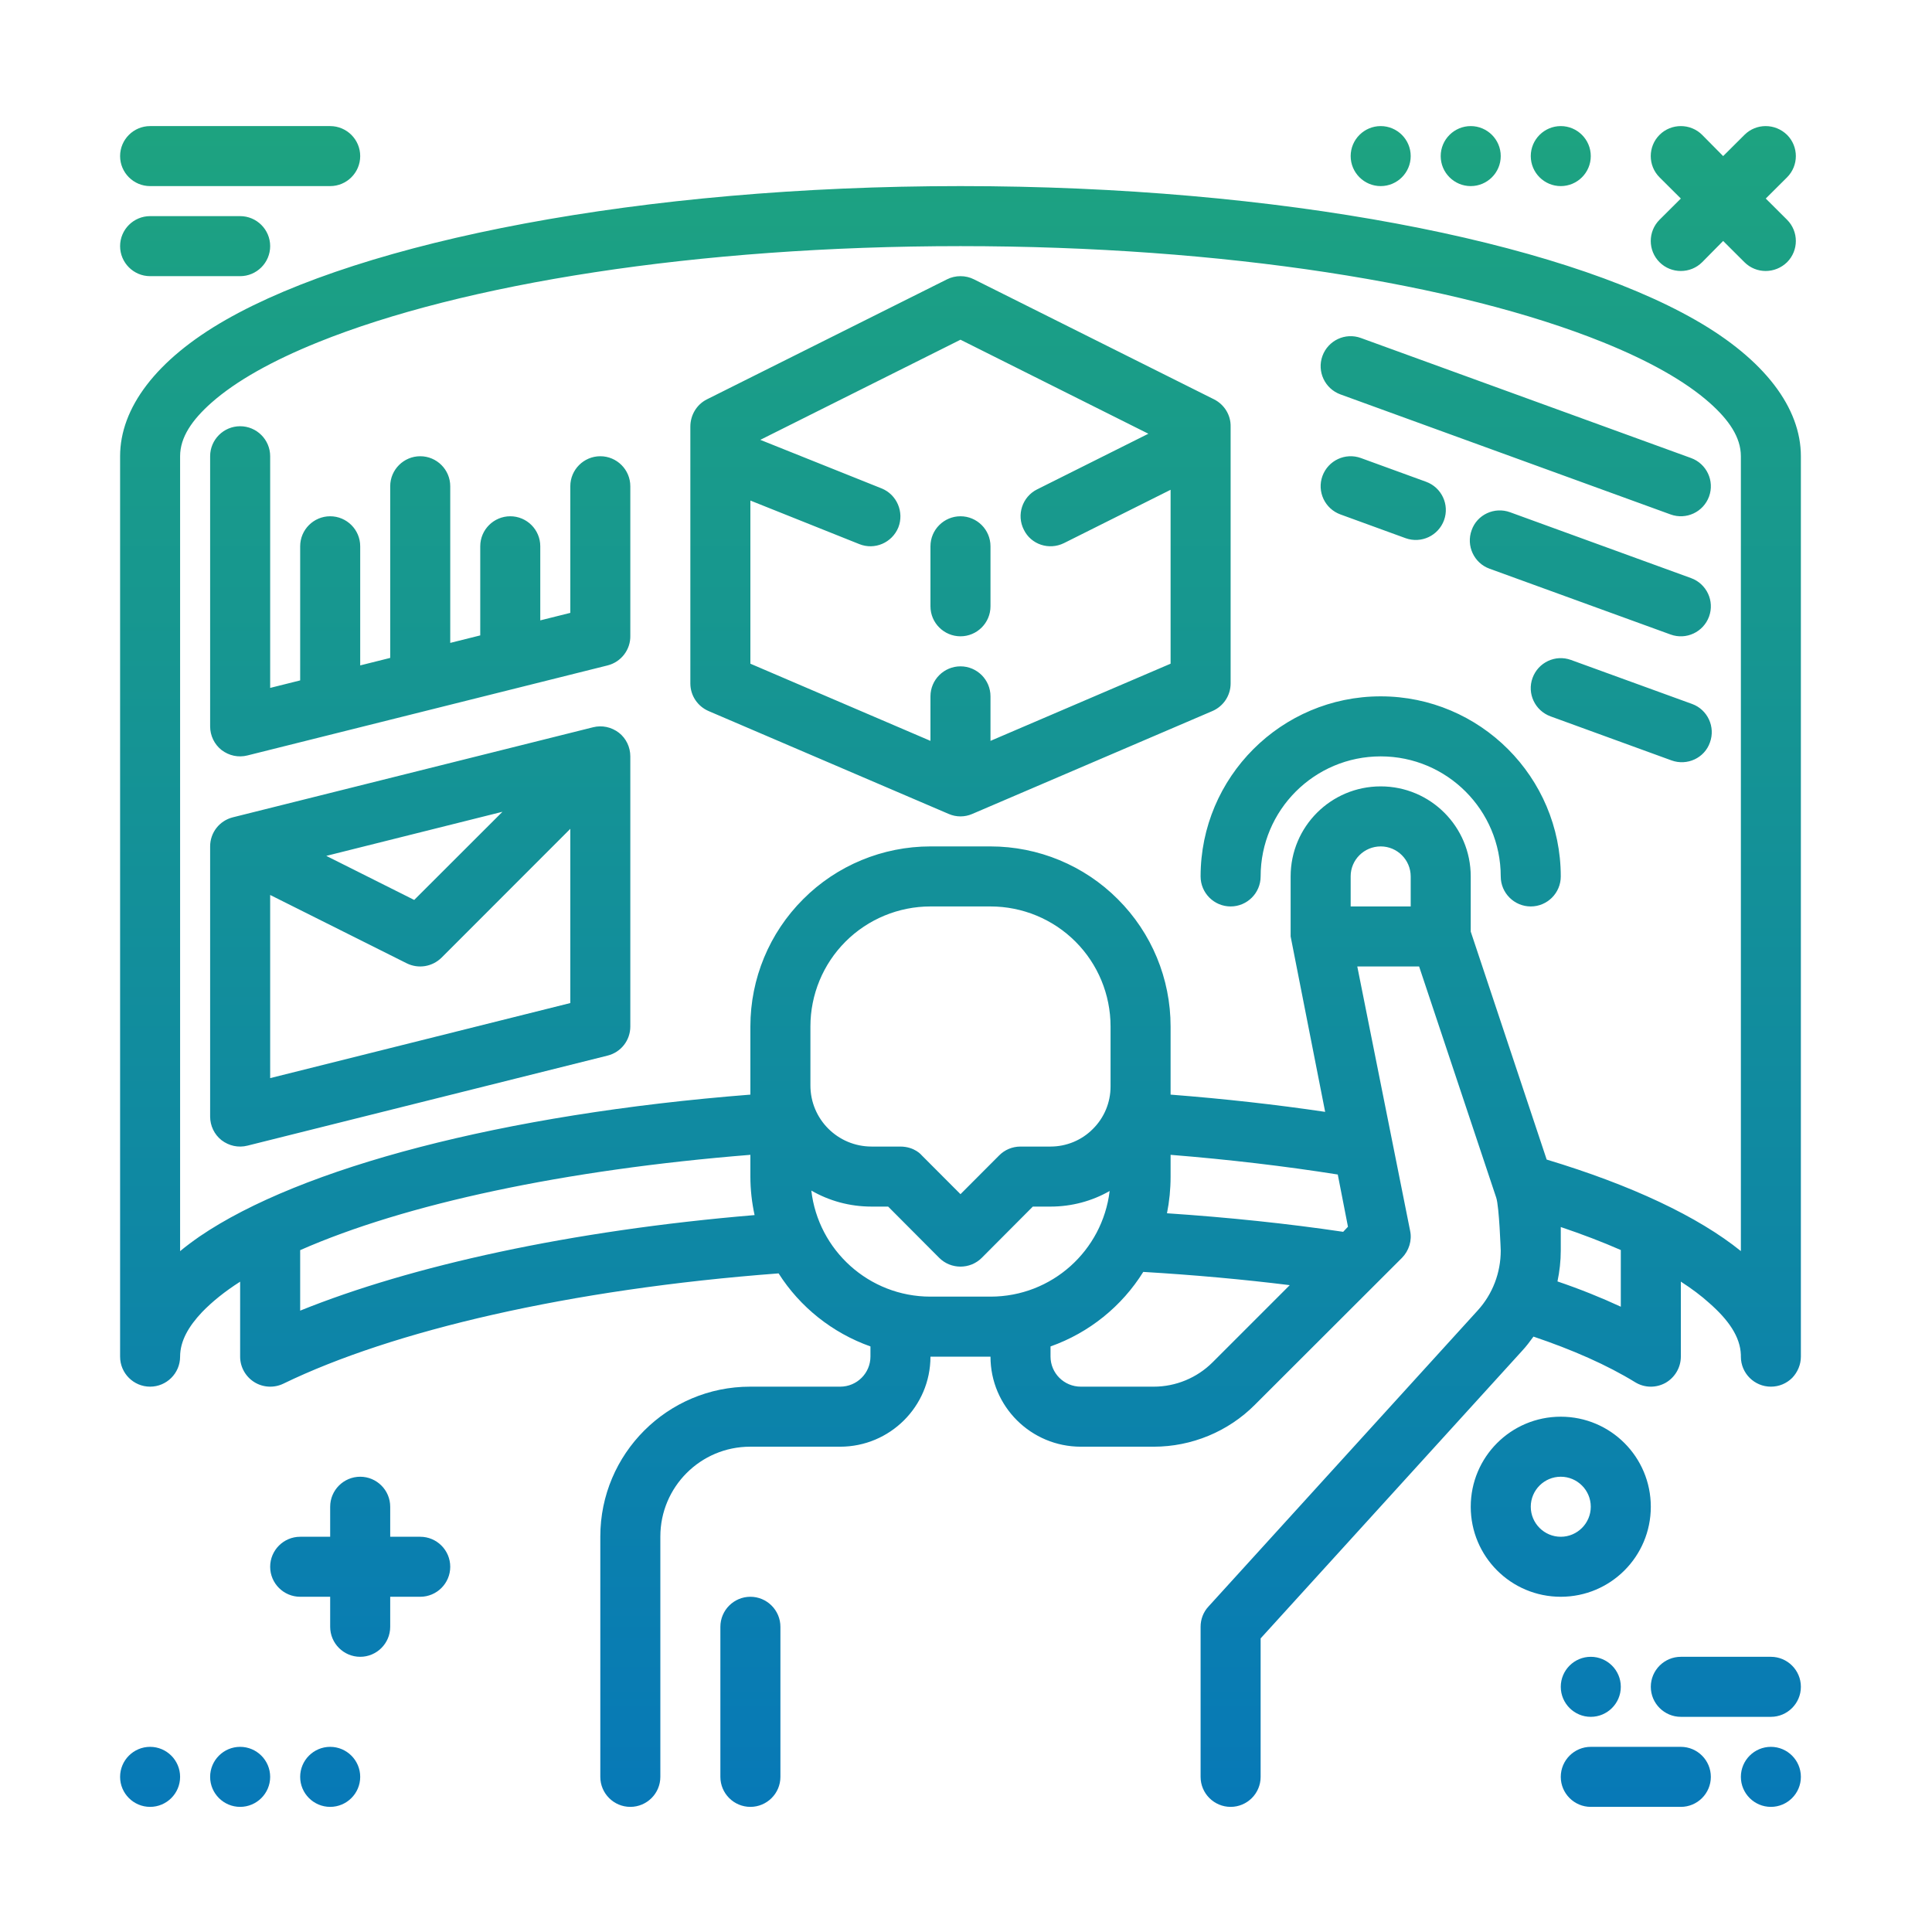 <svg xmlns="http://www.w3.org/2000/svg" width="68" height="68" viewBox="0 0 68 68" fill="none"><g clip-path="url(#clip0_884_850)"><g clip-path="url(#clip1_884_850)"><path fill-rule="evenodd" clip-rule="evenodd" d="M55.99 63.596H59.16C59.741 63.596 60.216 63.123 60.216 62.54C60.216 61.956 59.741 61.483 59.16 61.483H55.99C55.409 61.483 54.934 61.956 54.934 62.54C54.934 63.123 55.409 63.596 55.99 63.596ZM8.452 45.111V47.75C8.452 48.114 8.642 48.452 8.949 48.645C9.255 48.838 9.646 48.859 9.973 48.701C13.808 46.839 20.041 45.373 27.404 44.819C28.154 46.001 29.295 46.914 30.637 47.39V47.744C30.637 48.331 30.161 48.806 29.57 48.806H26.401C23.495 48.806 21.129 51.167 21.129 54.081V62.54C21.129 63.123 21.604 63.596 22.185 63.596C22.767 63.596 23.242 63.123 23.242 62.54V54.081C23.242 52.335 24.657 50.919 26.401 50.919H29.57C31.323 50.919 32.749 49.501 32.749 47.75H34.862C34.862 49.501 36.288 50.919 38.042 50.919H40.609C41.94 50.919 43.229 50.388 44.169 49.442L49.346 44.271C49.589 44.022 49.705 43.664 49.631 43.317L47.772 34.017H49.948L52.663 42.156C52.768 42.477 52.821 44.017 52.821 44.017C52.821 44.796 52.536 45.548 52.008 46.126L42.532 56.547C42.352 56.741 42.257 56.995 42.257 57.258V62.54C42.257 63.123 42.733 63.596 43.314 63.596C43.895 63.596 44.37 63.123 44.37 62.54V57.666L53.571 47.547C53.719 47.388 53.846 47.22 53.973 47.044C55.346 47.508 56.561 48.041 57.554 48.651C57.881 48.851 58.283 48.858 58.621 48.672C58.948 48.485 59.16 48.133 59.16 47.75V45.109C59.54 45.354 59.878 45.606 60.163 45.865C60.829 46.45 61.251 47.041 61.273 47.688V47.751C61.273 48.334 61.748 48.806 62.329 48.806C62.614 48.806 62.878 48.696 63.079 48.497C63.269 48.299 63.385 48.03 63.385 47.75C63.385 38.242 63.385 17.114 63.385 16.058C63.385 14.367 62.128 12.664 59.667 11.259C54.818 8.488 45.057 6.55 33.806 6.55C22.555 6.55 12.794 8.488 7.945 11.259C5.484 12.664 4.227 14.367 4.227 16.058V47.75C4.227 48.333 4.702 48.806 5.283 48.806C5.864 48.806 6.339 48.333 6.339 47.75C6.339 47.201 6.635 46.687 7.111 46.183C7.47 45.812 7.913 45.455 8.452 45.111ZM8.452 61.483C9.033 61.483 9.509 61.956 9.509 62.54C9.509 63.123 9.033 63.596 8.452 63.596C7.871 63.596 7.396 63.123 7.396 62.54C7.396 61.956 7.871 61.483 8.452 61.483ZM5.283 61.483C5.864 61.483 6.339 61.956 6.339 62.54C6.339 63.123 5.864 63.596 5.283 63.596C4.702 63.596 4.227 63.123 4.227 62.54C4.227 61.956 4.702 61.483 5.283 61.483ZM62.329 61.483C62.91 61.483 63.385 61.956 63.385 62.54C63.385 63.123 62.91 63.596 62.329 63.596C61.748 63.596 61.273 63.123 61.273 62.54C61.273 61.956 61.748 61.483 62.329 61.483ZM11.621 61.483C12.202 61.483 12.678 61.956 12.678 62.54C12.678 63.123 12.202 63.596 11.621 63.596C11.04 63.596 10.565 63.123 10.565 62.54C10.565 61.956 11.04 61.483 11.621 61.483ZM25.355 57.258V62.54C25.355 63.123 25.83 63.596 26.411 63.596C26.992 63.596 27.468 63.123 27.468 62.54V57.258C27.468 56.675 26.992 56.201 26.411 56.201C25.83 56.201 25.355 56.675 25.355 57.258ZM59.16 60.427H62.329C62.91 60.427 63.385 59.953 63.385 59.37C63.385 58.787 62.91 58.314 62.329 58.314H59.16C58.579 58.314 58.103 58.787 58.103 59.37C58.103 59.953 58.579 60.427 59.16 60.427ZM55.99 58.314C56.572 58.314 57.047 58.787 57.047 59.37C57.047 59.953 56.572 60.427 55.99 60.427C55.409 60.427 54.934 59.953 54.934 59.37C54.934 58.787 55.409 58.314 55.99 58.314ZM11.621 54.089H10.565C9.984 54.089 9.509 54.562 9.509 55.145C9.509 55.728 9.984 56.201 10.565 56.201H11.621V57.258C11.621 57.841 12.097 58.314 12.678 58.314C13.259 58.314 13.734 57.841 13.734 57.258V56.201H14.791C15.372 56.201 15.847 55.728 15.847 55.145C15.847 54.562 15.372 54.089 14.791 54.089H13.734V53.032C13.734 52.449 13.259 51.976 12.678 51.976C12.097 51.976 11.621 52.449 11.621 53.032V54.089ZM54.934 49.863C53.18 49.863 51.765 51.283 51.765 53.032C51.765 54.782 53.18 56.201 54.934 56.201C56.688 56.201 58.103 54.782 58.103 53.032C58.103 51.283 56.688 49.863 54.934 49.863ZM54.934 51.976C55.515 51.976 55.99 52.449 55.99 53.032C55.99 53.615 55.515 54.089 54.934 54.089C54.353 54.089 53.878 53.615 53.878 53.032C53.878 52.449 54.353 51.976 54.934 51.976ZM40.239 44.767C39.489 45.973 38.338 46.908 36.975 47.39V47.744C36.975 48.331 37.45 48.806 38.042 48.806H40.609C41.38 48.806 42.13 48.498 42.68 47.948L45.395 45.233C43.747 45.029 42.025 44.873 40.239 44.767ZM26.411 40.646C19.861 41.172 14.262 42.374 10.565 44.001C10.565 44.752 10.565 46.131 10.565 46.13C14.463 44.556 20.062 43.311 26.559 42.767C26.464 42.331 26.411 41.876 26.411 41.412V40.646ZM54.934 43.187V44.017C54.934 44.383 54.892 44.747 54.818 45.102C55.621 45.375 56.36 45.673 57.047 45.992V43.997C56.402 43.714 55.695 43.444 54.934 43.187ZM28.556 41.904C28.799 44.005 30.584 45.637 32.749 45.637H34.862C37.028 45.637 38.803 44.014 39.056 41.919C38.433 42.276 37.715 42.468 36.975 42.468H36.352L34.556 44.271C34.144 44.684 33.468 44.684 33.056 44.271L31.26 42.468H30.679C29.897 42.468 29.179 42.263 28.556 41.904ZM54.438 40.813C57.427 41.714 59.772 42.822 61.273 44.034V16.058C61.273 15.389 60.85 14.779 60.174 14.178C59.297 13.402 58.019 12.693 56.424 12.048C51.321 9.986 43.092 8.663 33.806 8.663C24.52 8.663 16.291 9.986 11.188 12.048C9.593 12.693 8.315 13.402 7.438 14.178C6.762 14.779 6.339 15.389 6.339 16.058V44.036C6.551 43.86 6.783 43.688 7.026 43.519C10.565 41.105 17.685 39.212 26.411 38.527V36.127C26.411 34.447 27.077 32.836 28.27 31.647C29.453 30.459 31.07 29.791 32.749 29.791H34.862C36.542 29.791 38.158 30.459 39.342 31.647C40.535 32.836 41.201 34.447 41.201 36.127V38.527C43.102 38.675 44.919 38.879 46.641 39.134L45.426 32.96V30.848C45.426 29.097 46.842 27.678 48.596 27.678C50.349 27.678 51.765 29.097 51.765 30.848V32.789L54.438 40.813ZM41.201 40.646V41.412C41.201 41.854 41.158 42.285 41.074 42.703C43.24 42.848 45.321 43.066 47.275 43.356L47.444 43.177L47.085 41.339C45.236 41.046 43.261 40.812 41.201 40.646ZM36.975 40.355H35.919C35.623 40.355 35.359 40.474 35.169 40.665L33.806 42.031L32.443 40.665C32.443 40.665 32.2 40.355 31.683 40.355H30.679C29.485 40.355 28.524 39.393 28.524 38.205V36.127C28.524 35.008 28.968 33.933 29.76 33.141C30.552 32.349 31.63 31.904 32.749 31.904H34.862C35.982 31.904 37.06 32.349 37.852 33.141C38.644 33.933 39.088 35.008 39.088 36.127V38.242C39.088 38.802 38.866 39.34 38.465 39.736C38.074 40.132 37.535 40.355 36.975 40.355ZM22.185 26.622C22.185 26.297 22.038 25.989 21.784 25.79C21.52 25.589 21.192 25.518 20.875 25.597L8.199 28.766C7.723 28.884 7.396 29.306 7.396 29.791V39.299C7.396 39.624 7.544 39.932 7.797 40.131C8.061 40.332 8.389 40.403 8.706 40.324L21.383 37.154C21.858 37.037 22.185 36.614 22.185 36.13V26.622ZM20.073 29.172L15.541 33.707C15.213 34.028 14.727 34.109 14.315 33.905L9.509 31.5V37.946L20.073 35.304V29.172ZM44.37 30.848C44.37 28.515 46.261 26.622 48.596 26.622C50.93 26.622 52.821 28.515 52.821 30.848C52.821 31.431 53.297 31.904 53.878 31.904C54.459 31.904 54.934 31.431 54.934 30.848C54.934 27.35 52.092 24.509 48.596 24.509C45.099 24.509 42.257 27.35 42.257 30.848C42.257 31.431 42.733 31.904 43.314 31.904C43.895 31.904 44.37 31.431 44.37 30.848ZM47.539 31.904V30.841C47.539 30.261 48.015 29.791 48.596 29.791C49.177 29.791 49.652 30.264 49.652 30.848V31.904H47.539ZM17.685 28.572L11.484 30.124L14.579 31.675L17.685 28.572ZM24.298 15.016V24.056C24.298 24.479 24.552 24.861 24.943 25.028L33.394 28.649C33.658 28.763 33.954 28.763 34.218 28.649L42.669 25.028C43.06 24.861 43.314 24.479 43.314 24.056V15.016C43.324 14.623 43.102 14.244 42.733 14.057L34.281 9.832C33.986 9.683 33.626 9.683 33.331 9.832L24.879 14.057C24.509 14.244 24.298 14.623 24.298 15.016ZM59.561 24.779L55.293 23.228C54.744 23.029 54.142 23.312 53.941 23.86C53.74 24.408 54.026 25.014 54.575 25.214L58.832 26.764C59.382 26.963 59.994 26.68 60.184 26.132C60.385 25.584 60.1 24.977 59.561 24.779ZM22.185 22.376V17.114C22.185 16.531 21.71 16.058 21.129 16.058C20.548 16.058 20.073 16.531 20.073 17.114V21.571L19.016 21.835V19.227C19.016 18.644 18.541 18.171 17.96 18.171C17.379 18.171 16.903 18.644 16.903 19.227V22.364L15.847 22.628V17.114C15.847 16.531 15.372 16.058 14.791 16.058C14.21 16.058 13.734 16.531 13.734 17.114V23.156L12.678 23.42V19.227C12.678 18.644 12.202 18.171 11.621 18.171C11.04 18.171 10.565 18.644 10.565 19.227V23.948L9.509 24.212V16.058C9.509 15.475 9.033 15.002 8.452 15.002C7.871 15.002 7.396 15.475 7.396 16.058V25.566C7.396 25.891 7.544 26.198 7.797 26.398C8.061 26.599 8.389 26.669 8.706 26.59L21.383 23.421C21.869 23.299 22.196 22.858 22.185 22.376ZM26.76 15.481L31.028 17.19C31.566 17.406 31.83 18.022 31.619 18.563C31.397 19.105 30.785 19.368 30.246 19.151L26.411 17.618V23.36L32.749 26.076V24.509C32.749 23.926 33.225 23.453 33.806 23.453C34.387 23.453 34.862 23.926 34.862 24.509V26.076L41.201 23.36V17.239L37.45 19.115C36.922 19.376 36.288 19.165 36.035 18.643C35.771 18.122 35.982 17.486 36.5 17.226L40.419 15.266L33.806 11.957L26.76 15.481ZM59.519 20.347L53.149 18.029C52.599 17.829 51.987 18.113 51.797 18.661C51.596 19.209 51.881 19.816 52.42 20.014L58.8 22.333C59.35 22.532 59.952 22.248 60.153 21.701C60.353 21.153 60.068 20.547 59.519 20.347ZM34.862 21.34V19.227C34.862 18.644 34.387 18.171 33.806 18.171C33.225 18.171 32.749 18.644 32.749 19.227V21.34C32.749 21.923 33.225 22.396 33.806 22.396C34.387 22.396 34.862 21.923 34.862 21.34ZM50.191 16.956L47.898 16.121C47.349 15.923 46.747 16.206 46.546 16.753C46.346 17.301 46.631 17.908 47.18 18.107L49.472 18.942C50.022 19.14 50.624 18.857 50.825 18.31C51.025 17.762 50.74 17.155 50.191 16.956ZM59.519 16.121L47.898 11.896C47.349 11.697 46.747 11.98 46.546 12.527C46.346 13.076 46.631 13.682 47.18 13.882L58.8 18.107C59.35 18.306 59.952 18.023 60.153 17.476C60.353 16.927 60.068 16.321 59.519 16.121ZM5.283 9.72H8.452C9.033 9.72 9.509 9.246 9.509 8.663C9.509 8.08 9.033 7.607 8.452 7.607H5.283C4.702 7.607 4.227 8.08 4.227 8.663C4.227 9.246 4.702 9.72 5.283 9.72ZM59.16 6.988L58.41 7.735C57.998 8.148 57.998 8.816 58.41 9.229C58.822 9.641 59.498 9.641 59.91 9.229L60.649 8.481L61.399 9.229C61.811 9.641 62.477 9.641 62.899 9.229C63.311 8.816 63.311 8.148 62.899 7.735L62.149 6.988L62.899 6.241C63.311 5.829 63.311 5.159 62.899 4.747C62.477 4.335 61.811 4.335 61.399 4.747L60.649 5.494L59.91 4.747C59.498 4.335 58.822 4.335 58.41 4.747C57.998 5.159 57.998 5.829 58.41 6.241L59.16 6.988ZM54.934 4.438C55.515 4.438 55.99 4.911 55.99 5.494C55.99 6.077 55.515 6.55 54.934 6.55C54.353 6.55 53.878 6.077 53.878 5.494C53.878 4.911 54.353 4.438 54.934 4.438ZM48.596 4.438C49.177 4.438 49.652 4.911 49.652 5.494C49.652 6.077 49.177 6.55 48.596 6.55C48.015 6.55 47.539 6.077 47.539 5.494C47.539 4.911 48.015 4.438 48.596 4.438ZM51.765 4.438C52.346 4.438 52.821 4.911 52.821 5.494C52.821 6.077 52.346 6.55 51.765 6.55C51.184 6.55 50.708 6.077 50.708 5.494C50.708 4.911 51.184 4.438 51.765 4.438ZM5.283 6.55H11.621C12.202 6.55 12.678 6.077 12.678 5.494C12.678 4.911 12.202 4.438 11.621 4.438H5.283C4.702 4.438 4.227 4.911 4.227 5.494C4.227 6.077 4.702 6.55 5.283 6.55Z" fill="url(#paint0_linear_884_850)"></path></g></g><defs><linearGradient id="paint0_linear_884_850" x1="33.806" y1="4.438" x2="33.806" y2="63.596" gradientUnits="userSpaceOnUse"><stop stop-color="#1DA380"></stop><stop offset="1" stop-color="#0779B7"></stop></linearGradient><clipPath id="clip0_884_850"><rect width="67.61" height="67.61" fill="white" transform="translate(0 0.211)"></rect></clipPath><clipPath id="clip1_884_850"><rect width="67.61" height="67.61" fill="white" transform="translate(0 0.211)"></rect></clipPath></defs></svg>